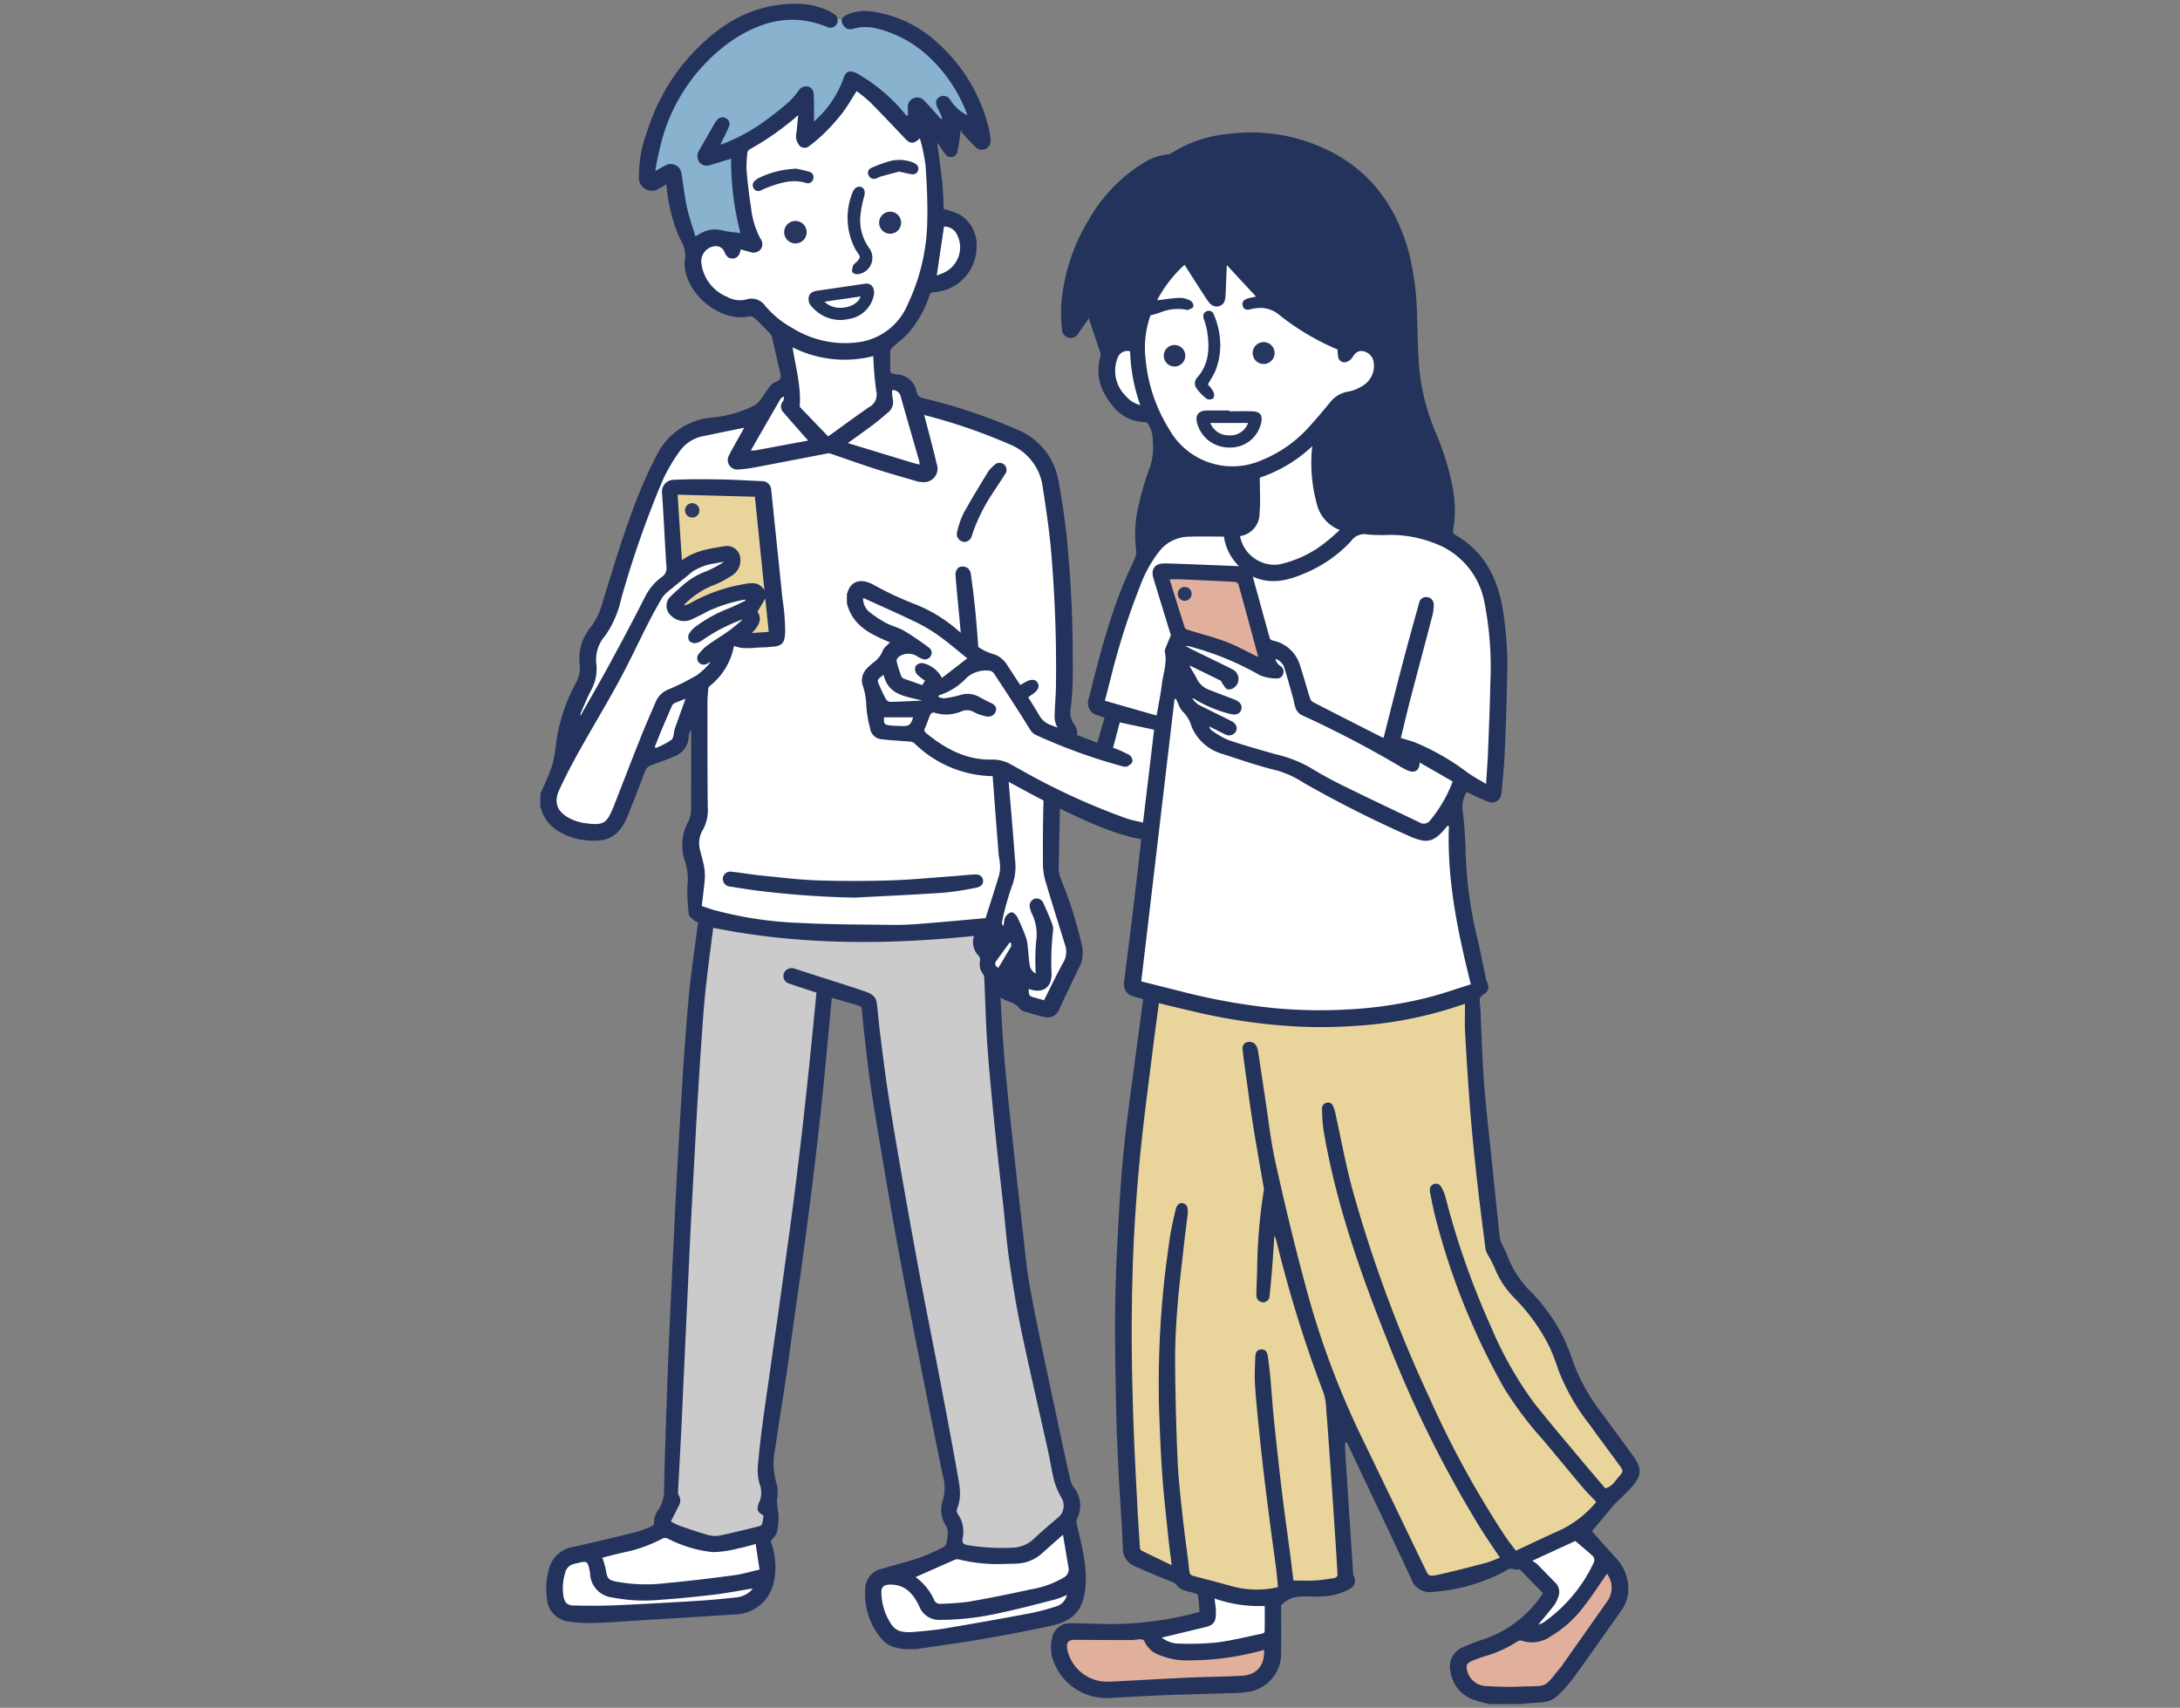<svg xmlns="http://www.w3.org/2000/svg" width="291" height="228" viewBox="0 0 291 228">
  <rect x="0" y="0" width="291" height="228" fill="#808080" stroke="none"/>
  <g id="グループ_31" data-name="グループ 31" transform="translate(-1272.466 -13505.063)">
    <g id="グループ_30" data-name="グループ 30">
      <g id="グループ_27" data-name="グループ 27">
        <path id="パス_95" data-name="パス 95" d="M1397.509,13534.054l3.561,1.776v4.251l-4.81,3.254-5.833,8.093v3.976l3.05,1.751,1.117,1.91,15.745,6.215,3.127,6.978.764,28.239,1.618,3.5-2.382.911-.6,18.262,4.129,9.414-4.427,7.443-7.673-3.573,3.865,39.7,7.083,33.8v9.223l-7.3,3.2-16.378,1.769-2.829-3.8v-3.84l13.827-4.929-15.18-74.129-5.049-.4-9.16,71.785.823,7.676-2.382,2.671-23.971,1.858-1.638-1.858v-5.7l15.408-4.229,5.3-81.5-2.449-1.87.962-15.942v-12.355l-2.919,7.323-4.685.9-4.02,10.114h-5.955l-2.829-4.039,5.658-17.383v-4.354l2.531-3.573,7.3-21.292,8.044-3.638,5.552-2.168,3.762-2.829-1.776-6.728-3.553-3.758-4.228-.8-3.838-3.853,4.336-26.248,25.855-1.042Z" fill="#fff"/>
        <path id="パス_96" data-name="パス 96" d="M1386.33,13507.921s3.993-.558,4.956,0,8.332,6.7,8.332,6.7l3.888,7.928-4.427-1.786-.354,1.786-5.472-.446-6.923-6.254-6.185,7.705-.85-4.243-8.71,5.36,2.351,12.649-8.066.246-2.883-9.1-3.35.462,4.275-12.634,10.024-9.045h9.152Z" fill="#88b2ce"/>
        <path id="パス_97" data-name="パス 97" d="M1362.912,13580.913l-.991-10.868,12.034.521,2.534,19.579h-5.755l2.68-6.03-10.5,2.605v-1.363l7-4.815-.71-1.712Z" fill="#e9d59c"/>
        <path id="パス_98" data-name="パス 98" d="M1360.907,13709.245l6.7,1.8,7.742-1.8v-8.626l7.593-63.575,5.3,1.549,6.437,41.479,5.088,24.27v7.363l8.189,1.77,7.891-7.531-7.3-30.684-3.653-40-1.2-6.321-21.609.834-15.374-2.106-3.35,40.5-1.341,37.782Z" fill="#cbcbcb"/>
        <g id="グループ_26" data-name="グループ 26">
          <path id="パス_99" data-name="パス 99" d="M1393.07,13725.226c-.26-.05-.521-.093-.779-.148a3.544,3.544,0,0,1-2.046-1.1,9.251,9.251,0,0,1-2.273-6.936,2.728,2.728,0,0,1,2.106-2.508c1.746-.526,3.521-.964,5.248-1.546a26.369,26.369,0,0,0,3.111-1.4.91.91,0,0,0,.377-.568,5.878,5.878,0,0,0,.16-1.287,1.727,1.727,0,0,0-.192-.888,3.969,3.969,0,0,1-.406-3.657,6.225,6.225,0,0,0-.1-3.312q-1.622-7.948-3.192-15.907c-.912-4.631-1.814-9.265-2.673-13.907-.688-3.715-1.318-7.439-1.95-11.165-.6-3.513-1.2-7.025-1.728-10.548-.354-2.337-.6-4.689-.878-7.039-.14-1.193-.228-2.4-.361-3.592a.507.507,0,0,0-.275-.358c-1.217-.371-2.443-.716-3.713-1.081-.132,1.383-.264,2.747-.393,4.111-.23,2.416-.447,4.833-.689,7.247-.234,2.335-.476,4.669-.744,7q-.487,4.26-1.027,8.514-.53,4.194-1.1,8.38c-.367,2.693-.759,5.384-1.136,8.075-.373,2.653-.724,5.311-1.116,7.961-.435,2.94-.934,5.872-1.349,8.816a9.606,9.606,0,0,0,.151,4.679,4.663,4.663,0,0,1,.082,2.212,16.163,16.163,0,0,0,.208,2.032,9.94,9.94,0,0,1-.226,2.331c-.1.415-.51.755-.83,1.2a9.671,9.671,0,0,1,.394,5.578,5.408,5.408,0,0,1-5.12,4.177c-4.506.311-9.015.569-13.523.847-1.753.108-3.505.252-5.26.295a17.824,17.824,0,0,1-3.355-.185,3.266,3.266,0,0,1-3-3.1,9.443,9.443,0,0,1,.362-4.212,3.911,3.911,0,0,1,3.191-2.651c2.831-.65,5.659-1.315,8.479-2.015a14.142,14.142,0,0,0,1.976-.759c.12-.049.291-.213.28-.3a3.139,3.139,0,0,1,.72-2.083,4.549,4.549,0,0,0,.618-2.462c.106-4.543.266-9.084.427-13.626q.166-4.708.384-9.416.266-5.921.559-11.84c.125-2.605.245-5.21.389-7.813.174-3.154.367-6.309.557-9.464.122-2.029.236-4.061.388-6.089.213-2.854.405-5.71.7-8.555s.716-5.667,1.084-8.5c.017-.135.057-.267.1-.442a1.959,1.959,0,0,1-.513-.242c-.28-.254-.714-.527-.749-.832a23.418,23.418,0,0,1-.2-3.758,8.107,8.107,0,0,0-.259-3.169,6.524,6.524,0,0,1,.383-5.492,3.675,3.675,0,0,0,.365-1.69c.032-3.458.016-6.916.016-10.374l-.169-.012a4.317,4.317,0,0,0-.159.736,2.934,2.934,0,0,1-2,2.686c-.973.417-1.974.771-2.97,1.133a1.319,1.319,0,0,0-.868.854c-.714,1.914-1.478,3.811-2.225,5.712q-.118.3-.254.6c-1.163,2.556-2.713,3.185-5.637,2.841a8.238,8.238,0,0,1-3.676-1.348,4.824,4.824,0,0,1-2.03-2.678,1.827,1.827,0,0,0-.145-.29v-1.9a39.945,39.945,0,0,0,1.575-3.709,24,24,0,0,0,.56-3.248,23.212,23.212,0,0,1,2.573-7.738,3.956,3.956,0,0,0,.54-2.543,6.566,6.566,0,0,1,1.505-5.015,8.772,8.772,0,0,0,1.437-2.888c1.578-5.1,3.071-10.237,5.1-15.188.67-1.634,1.415-3.245,2.231-4.812a9.093,9.093,0,0,1,7.316-5.047,15.56,15.56,0,0,0,5.8-1.658,2.289,2.289,0,0,0,.666-.619c.435-.583.808-1.215,1.257-1.787a2.039,2.039,0,0,1,.855-.7c.689-.228.758-.605.6-1.24-.4-1.6-.73-3.214-1.119-4.814a1.527,1.527,0,0,0-.437-.605c-.6-.623-1.2-1.251-1.843-1.834a.99.99,0,0,0-.744-.253c-3.671.834-8.477-2.794-8.626-7.016a.754.754,0,0,1,0-.236,3.9,3.9,0,0,0-.559-2.987,22,22,0,0,1-1.846-7.226,1.487,1.487,0,0,0-.04-.16c-.327.187-.637.38-.961.547a1.711,1.711,0,0,1-2.683-1.556,17.147,17.147,0,0,1,1.2-6.347,26.87,26.87,0,0,1,9.637-13.426,16.9,16.9,0,0,1,10.209-3.329,10.138,10.138,0,0,1,3.966.806,5.978,5.978,0,0,1,1.032.564.982.982,0,0,1-.918,1.735c-4.729-1.966-9.017-.752-12.972,1.991a23.956,23.956,0,0,0-8.93,12.545,43.339,43.339,0,0,0-1.028,4.588c0,.048,0,.1,0,.145l.064-.082c.409-.227.811-.47,1.229-.678a1.433,1.433,0,0,1,2.19,1.08c.263,1.47.4,2.966.717,4.423.287,1.317.747,2.6,1.144,3.938.42-.232.745-.437,1.091-.6a3.821,3.821,0,0,1,2.591-.172c.737.176,1.506.223,2.325.335a38.7,38.7,0,0,1-1.241-9.937c-.887.271-1.769.557-2.66.808a1.349,1.349,0,0,1-1.576-.314,1.4,1.4,0,0,1,.015-1.664c.669-1.2,1.361-2.395,2.05-3.586a1.944,1.944,0,0,1,.323-.422.9.9,0,0,1,1.177-.208.864.864,0,0,1,.369,1.136c-.325.758-.707,1.49-1.065,2.234l-.013.146.13-.051a23.882,23.882,0,0,0,5.981-3.276c1.037-.751,2.035-1.562,3-2.4a11.086,11.086,0,0,0,1.275-1.469,1.173,1.173,0,0,1,1.206-.57,1.021,1.021,0,0,1,.811,1.041c.048,1,.038,2.006.048,3.009,0,.169-.017.338-.033.635a13.708,13.708,0,0,0,3.9-5.59c.365-1.171.836-1.354,1.9-.818a22.649,22.649,0,0,1,6.226,5.214c.107.116.2.241.311.356.023.023.069.024.222.073,0-.357,0-.682,0-1.006a1.283,1.283,0,0,1,.7-1.33,1.269,1.269,0,0,1,1.515.34c.7.722,1.36,1.481,2.037,2.226l.189.209.148-.072a12.066,12.066,0,0,0-.556-1.3c-.375-.661-.367-1.2.1-1.531a1.051,1.051,0,0,1,1.542.362,5.834,5.834,0,0,0,2.071,1.936l.171.1-.056-.247a19.8,19.8,0,0,0-4.914-7.428,15.335,15.335,0,0,0-7.385-3.981,5.857,5.857,0,0,0-2.8.078,1.323,1.323,0,0,1-.907.01,1.577,1.577,0,0,1-.675-.862c-.112-.437.2-.78.62-.966a5.834,5.834,0,0,1,2.991-.517,16.114,16.114,0,0,1,9.083,4.154,22.338,22.338,0,0,1,6.958,11.629,8.476,8.476,0,0,1,.2,1.459,1.162,1.162,0,0,1-1.981.922c-.566-.55-1.1-1.13-1.635-1.714a3.175,3.175,0,0,1-.341-.6c-.17,1.113-.251,2.014-.456,2.885a.886.886,0,0,1-1.629.333c-.348-.421-.628-.9-.938-1.351l-.085-.107-.025.182c.227,1.775.485,3.547.669,5.327.117,1.133.123,2.278.173,3.3a10.708,10.708,0,0,1,2.179.764,4.75,4.75,0,0,1,2.19,4.564,6.054,6.054,0,0,1-5.782,5.779c-.355.02-.416.216-.5.45a14.731,14.731,0,0,1-2.818,5.018c-.623.677-1.385,1.223-2.068,1.846a.937.937,0,0,0-.338.533c-.032.829,0,1.66-.006,2.49,0,.363.139.549.5.571.157.009.312.041.468.063a2.793,2.793,0,0,1,2.553,2.331,1.01,1.01,0,0,0,.89.841,74.618,74.618,0,0,1,12.548,4.2,9.03,9.03,0,0,1,5.527,7c.451,2.456.815,4.936,1.082,7.418a166.091,166.091,0,0,1,.8,16.865,47.326,47.326,0,0,1-.253,5.8,2.817,2.817,0,0,0,.583,2.462,1.871,1.871,0,0,1,.232,1.285,6.367,6.367,0,0,1-.453,1.636c-.269.686-.877.621-1.544.519-.065.959-.164,1.894-.185,2.831-.1,4.17-.151,8.34-.267,12.509a4.275,4.275,0,0,0,.333,1.752,54.616,54.616,0,0,1,2.813,8.989,4.052,4.052,0,0,1-.389,2.694c-.9,1.832-1.773,3.68-2.634,5.531a1.71,1.71,0,0,1-2.247,1.08c-.778-.2-1.556-.413-2.323-.658a1.541,1.541,0,0,1-.805-.458c-.6-.891-1.747-.809-2.508-1.479.122,2.105.219,4.214.373,6.317.148,2.027.341,4.052.539,6.073.2,2.081.433,4.159.656,6.238q.317,2.94.643,5.881.39,3.5.789,6.994c.238,2.057.417,4.123.753,6.164.427,2.6.958,5.181,1.494,7.76,1.013,4.871,2.059,9.734,3.1,14.6.323,1.511.651,3.02,1.01,4.521a2.568,2.568,0,0,0,.472.943,3.919,3.919,0,0,1,.385,4.139,1.279,1.279,0,0,0-.033.711c.616,2.706,1.38,5.4,1.174,8.213-.232,3.163-1.516,4.693-4.609,5.369-3.071.672-6.165,1.243-9.262,1.786-2.518.44-5.055.775-7.584,1.155-.4.061-.794.111-1.191.167Zm-20.393-160.027a3.023,3.023,0,0,0,.564,0c1.392-.251,2.782-.515,4.173-.773l2.93-.542c-1.118-1.272-2.213-2.49-3.272-3.737a1.079,1.079,0,0,1-.056-1.551,1.634,1.634,0,0,0,.1-.593.883.883,0,0,0-.482.354q-1.981,3.419-3.947,6.849l-.056.074.051,0Zm-1.226,22.608a23.093,23.093,0,0,0-5.068,2.616,2.5,2.5,0,0,1-1.046.5,1.049,1.049,0,0,1-.864-.3,1.023,1.023,0,0,1-.049-.914,3.642,3.642,0,0,1,.9-.994,18.941,18.941,0,0,1,4.653-2.52c.677-.295,1.337-.629,2-.946l-.057-.14a20.312,20.312,0,0,0-5,1.573c-.68.392-1.4.727-2.1,1.061a2.409,2.409,0,0,1-2.655-.385,1.73,1.73,0,0,1-.152-2.7c.5-.5,1.046-.963,1.575-1.438a9.789,9.789,0,0,1,3.173-1.89,18.822,18.822,0,0,0,2.18-1.137l.123-.13-.2.047a8.63,8.63,0,0,0-.927.163,7.514,7.514,0,0,0-3.016,1.086c-1.107.921-2.242,1.807-3.347,2.73a3.41,3.41,0,0,0-.777.872c-.613,1.056-1.2,2.123-1.757,3.21-1.336,2.626-2.58,5.3-3.983,7.891-1.659,3.062-3.472,6.04-5.169,9.082-.977,1.751-1.921,3.525-2.758,5.346-.8,1.732-.273,3,1.444,3.849a5.959,5.959,0,0,0,1.6.555c3.173.529,3.28-.039,4.251-2.25.008-.019.01-.038.017-.058,1.185-3.037,2.355-6.081,3.561-9.109.617-1.552,1.292-3.079,1.953-4.612a3.007,3.007,0,0,1,1.664-1.724,31.517,31.517,0,0,0,3.943-1.982,10.117,10.117,0,0,0,1.678-1.6l.072-.1-.131.046c-.089.041-.179.079-.267.121a.865.865,0,0,1-1.134-1.3,5.886,5.886,0,0,1,1.119-1.113c.922-.667,1.905-1.251,2.832-1.911.62-.44,1.187-.954,1.778-1.434l.08-.095Zm30.923,42.22c-11.6,1.185-23.166,1.222-34.663-1.091a.592.592,0,0,0-.067.159c-.335,2.68-.7,5.355-.988,8.039-.226,2.119-.369,4.247-.519,6.373q-.3,4.285-.557,8.572c-.143,2.366-.265,4.732-.393,7.1-.187,3.473-.379,6.944-.555,10.416-.141,2.8-.261,5.605-.392,8.407q-.279,6.01-.56,12.02c-.1,2.132-.184,4.264-.292,6.395-.13,2.585-.279,5.168-.412,7.753a.889.889,0,0,0,.083.508,1.336,1.336,0,0,1-.007,1.458c-.327.665-.667,1.324-1.03,2.043a8.479,8.479,0,0,0,1.067.547c1.3.449,2.595.9,3.915,1.272a3.421,3.421,0,0,0,1.562.06c1.749-.363,3.482-.8,5.217-1.228a.638.638,0,0,0,.425-.318,8.381,8.381,0,0,0,.166-1.14c-.827-.46-.917-.729-.631-1.618a3.179,3.179,0,0,0,.25-2.175,6.791,6.791,0,0,1-.341-3.034c.146-1.569.306-3.139.511-4.7.317-2.422.676-4.838,1.019-7.257q.565-3.98,1.131-7.957.507-3.6,1-7.2c.339-2.459.684-4.918,1.005-7.38.311-2.384.6-4.771.888-7.159q.345-2.877.659-5.759.333-3.028.646-6.06c.19-1.824.369-3.65.55-5.477.132-1.33.259-2.662.39-4.01-1.214-.4-2.41-.785-3.594-1.2a1.046,1.046,0,0,1-.683-1.539,1.168,1.168,0,0,1,1.463-.428c.938.291,1.87.6,2.8.9,2.185.7,4.378,1.381,6.548,2.128.7.241,1.406.62,1.514,1.489.18,1.448.293,2.9.478,4.352.351,2.755.686,5.514,1.116,8.257.612,3.91,1.284,7.811,1.967,11.708q1.116,6.366,2.3,12.719c.826,4.389,1.716,8.764,2.554,13.149.794,4.154,1.582,8.31,2.32,12.475.29,1.636.688,3.295-.033,4.944a.812.812,0,0,0,.131.663,4.152,4.152,0,0,1,.622,3.271c-.1.618.174.778.691.878a27.934,27.934,0,0,0,5.953.334,4.276,4.276,0,0,0,2.959-1.263c1.035-.972,2.121-1.893,3.208-2.809a2.039,2.039,0,0,0,.452-2.477,10.413,10.413,0,0,1-.979-2.191c-.363-1.364-.562-2.771-.868-4.152-1.2-5.433-2.475-10.851-3.616-16.3-.633-3.021-1.115-6.078-1.56-9.133-.344-2.36-.521-4.744-.78-7.116-.257-2.352-.534-4.7-.785-7.055-.261-2.452-.517-4.9-.746-7.359-.245-2.633-.5-5.267-.666-7.905-.175-2.8-.242-5.6-.369-8.406a.9.9,0,0,0-.2-.466,2.1,2.1,0,0,1-.352-1.737.94.94,0,0,0-.177-.641,2.562,2.562,0,0,1-.664-2.557l.051-.114Zm-52.271-29.669c1.236-2.189,2.5-4.362,3.7-6.572,1.631-3.01,3.248-6.029,4.791-9.085a7.253,7.253,0,0,1,2.235-2.624,1.4,1.4,0,0,0,.592-1.4c-.208-3.231-.351-6.468-.575-9.7a1.6,1.6,0,0,1,1.661-1.862c2.106-.1,4.221-.075,6.331-.039,1.793.03,3.585.155,5.377.223a1.2,1.2,0,0,1,1.191,1.1c.07.547.114,1.1.171,1.647q.331,3.208.664,6.417.335,3.237.665,6.475a31.38,31.38,0,0,1,.376,4.358c-.063,1.541-.261,2.053-1.95,2.126-.255.011-.51.064-.766.063-1.361-.006-2.738.351-4.077-.178-.023.031-.059.059-.068.094a8.855,8.855,0,0,1-3.244,5.271.6.6,0,0,0-.17.4c-.051.609-.109,1.222-.109,1.834,0,4.644-.007,9.289.043,13.933a5.507,5.507,0,0,1-.62,2.959,3.4,3.4,0,0,0-.492,2.326c.136.787.409,1.551.559,2.337a7.035,7.035,0,0,1,.167,1.784c-.087,1.254-.267,2.5-.411,3.776.543.181,1.038.363,1.544.512a50.627,50.627,0,0,0,11.592,1.746c4.1.219,8.207.209,12.312.261,1.282.016,2.568-.052,3.846-.153,2.905-.229,5.807-.5,8.591-.749.633-2.006,1.253-3.9,1.822-5.816a4.379,4.379,0,0,0,.1-1.375c-.017-.451-.145-.9-.181-1.348q-.378-4.781-.735-9.565c-.069-.916-.118-1.834-.169-2.626a4.4,4.4,0,0,1-1.3-.493,3.216,3.216,0,0,1-1.328-3.111,1.327,1.327,0,0,0-.786-1.677c-1.453-.806-1.675-2.061-.757-3.443.152-.229.342-.437.477-.676a1,1,0,0,0,.151-.524c-.211-2.676-.426-5.352-.662-8.025-.212-2.395-.472-4.786-.654-7.183a1.243,1.243,0,0,1,.46-.979,1.3,1.3,0,0,1,1.077.042,1.193,1.193,0,0,1,.509.813c.236,1.656.442,3.318.606,4.984.175,1.769.294,3.541.434,5.313.134,1.691.3,3.384.373,5.079a3.016,3.016,0,0,1-.4,1.307,13.8,13.8,0,0,1-.8,1.317l.876.69c.087-.063.147-.109.208-.155a40,40,0,0,1,6.169-4.154c.7-.34,1.195-.26,1.462.208.256.45.1.893-.493,1.361-.062.05-.128.094-.192.14-1.609,1.139-3.206,2.295-4.832,3.409-.688.471-1.229.964-1.036,1.9.023.11-.048.237-.033.352.046.362.112.723.174,1.106,3.2-1.128,6.286-1.907,9.658-1.456a5.387,5.387,0,0,1-.613-.872,3.263,3.263,0,0,1-.373-1.269c.02-1.518.177-3.033.184-4.55a181.1,181.1,0,0,0-.687-18.119c-.259-2.7-.656-5.4-1.073-8.079a7.161,7.161,0,0,0-4.562-5.84,74.921,74.921,0,0,0-10.387-3.624l-.9-.241c.073.246.123.395.162.548.514,2,1.06,3.988,1.527,6a1.8,1.8,0,0,1-1.7,2.424,3.383,3.383,0,0,1-1.048-.144c-1.848-.536-3.7-1.063-5.529-1.652-1.995-.643-3.967-1.352-5.952-2.026a.73.73,0,0,0-.347-.009c-3.126.6-6.25,1.21-9.379,1.8a18.809,18.809,0,0,1-2.453.337,1.276,1.276,0,0,1-1.284-1.943c.195-.43.437-.837.667-1.25.436-.784.878-1.565,1.336-2.379-1.83.374-3.595.734-5.359,1.1a5.049,5.049,0,0,0-3.24,2.006,23.719,23.719,0,0,0-2.243,3.795,133.629,133.629,0,0,0-5.593,15.955,13.633,13.633,0,0,1-2.115,4.895,4.811,4.811,0,0,0-1.187,3.836,5.988,5.988,0,0,1-.8,3.625c-.475.946-.873,1.932-1.3,2.9l-.035.279.071.016Zm21.234-62c-.1.638-.339,1.128-.99,1.212-.683.089-.962-.385-1.2-.922a1.207,1.207,0,0,0-1.124-.728,2.035,2.035,0,0,0-1.908,2.454,5.579,5.579,0,0,0,3.391,4.311,3.455,3.455,0,0,0,2.569.358,2.24,2.24,0,0,1,2.528.844,12.784,12.784,0,0,0,3.646,2.975,13.309,13.309,0,0,0,9.063,1.853,8.315,8.315,0,0,0,6.334-5.052,26.819,26.819,0,0,0,2.6-11.246c.055-2.444-.064-4.9-.239-7.339a25.823,25.823,0,0,0-.749-3.547c-.839.792-1.3.752-1.973.039-1.557-1.651-3.116-3.3-4.713-4.913a19.354,19.354,0,0,0-1.758-1.424c-.681,1.052-1.251,2.068-1.954,2.983a28.134,28.134,0,0,1-2.372,2.641,20.356,20.356,0,0,1-1.98,1.688.961.961,0,0,1-1.264.021,2.181,2.181,0,0,1-.511-1.05,2.745,2.745,0,0,1,.071-.878c.066-.691.131-1.383.209-2.2a36.86,36.86,0,0,1-6.483,4.568.673.673,0,0,0-.3.469,14.063,14.063,0,0,0-.106,2.361c.141,1.648.33,3.3.595,4.929a11.427,11.427,0,0,0,1.249,4.154,1.176,1.176,0,0,1,.037,1.435,1.251,1.251,0,0,1-1.405.351C1372.2,13538.609,1371.812,13538.487,1371.337,13538.356Zm40.8,66.546c-1.626.325-3.156.648-4.694.931a.531.531,0,0,0-.5.648c.041.848.062,1.7.131,2.543.292,3.6.629,7.193.881,10.795a7.187,7.187,0,0,1-.376,3.459,34.912,34.912,0,0,0-1.369,4.926c-.037.146.1.34.157.511.169-.438.112-.857.272-1.162a1.353,1.353,0,0,1,.826-.7c.242-.027.646.344.789.632a27.152,27.152,0,0,1,1.177,2.76,6.13,6.13,0,0,1,.24,1.382c.087.723.115,1.454.234,2.171a1.548,1.548,0,0,0,.82,1.238,29.44,29.44,0,0,1,.043-4.2,6.32,6.32,0,0,0-.621-3.921,2.613,2.613,0,0,1-.155-.506,1.03,1.03,0,0,1,.518-1.345.988.988,0,0,1,1.249.623c.407.85.774,1.721,1.114,2.6a2.165,2.165,0,0,1,.165,1.04,33.7,33.7,0,0,0-.2,5.672c.042,1.906-1.153,2.731-2.95,2.124-.028-.009-.066.012-.1.019,0,.7.075.888.468,1.009.559.172,1.126.32,1.574.446.852-1.689,1.643-3.356,2.529-4.971a2.779,2.779,0,0,0,.315-2.3c-.865-2.772-1.738-5.542-2.563-8.325a8.682,8.682,0,0,1-.422-2.361C1411.652,13615.461,1411.711,13610.288,1412.138,13604.9Zm-48.372-19.08c.119.019.181.05.224.031a4.519,4.519,0,0,0,.7-.31,21.531,21.531,0,0,1,7.129-2.5c1.417-.295,2.079-.091,2.688.813q-.635-6.231-1.272-12.48l-10.319-.271c.2,3.008.387,5.845.58,8.759,1.79-1.357,3.832-1.567,5.817-1.9a1.781,1.781,0,0,1,1.98,1.687,2.422,2.422,0,0,1-1.35,2.384,12.2,12.2,0,0,1-2.468,1.242A11.579,11.579,0,0,0,1363.766,13585.822Zm50.594,124.131c-.935.831-1.791,1.585-2.64,2.347a5.376,5.376,0,0,1-3.208,1.488c-.59.048-1.183.048-1.775.059a21.537,21.537,0,0,1-6.331-.608,1.091,1.091,0,0,0-.649.13c-1.565.682-3.122,1.379-4.682,2.071-.11.049-.223.092-.4.163a7.788,7.788,0,0,1,2.467,3,.836.836,0,0,0,.9.574,34.187,34.187,0,0,0,3.711-.276q4.149-.722,8.262-1.644a12.632,12.632,0,0,0,4.466-1.6,1.219,1.219,0,0,0,.595-1.411C1414.841,13712.851,1414.612,13711.456,1414.36,13709.953Zm-31.345-146.627c1.864-1.343,3.624-2.636,5.413-3.886a1.875,1.875,0,0,0,1.014-2.139,42.966,42.966,0,0,1-.4-4.7,15.435,15.435,0,0,1-10.777-1.171c.411,2.659,1.151,5.192.955,7.839a.4.4,0,0,0,.134.249C1380.552,13560.768,1381.754,13562.016,1383.015,13563.326Zm-9.678,147.873c-.818.21-1.513.428-2.224.561a14.894,14.894,0,0,1-3.527.521,17.275,17.275,0,0,1-6-1.816.81.81,0,0,0-.627-.03,18.907,18.907,0,0,1-5.245,1.884c-.951.211-1.892.466-2.841.7.11.339.21.614.288.9s.145.572.2.863c.174,1.019.333,1.211,1.333,1.43a21.957,21.957,0,0,0,6.712.2c3.016-.272,6.024-.646,9.027-1.043,1.13-.149,2.234-.49,3.422-.761Zm41.552,6.786a12.234,12.234,0,0,1-1.483.59c-2.549.646-5.091,1.335-7.666,1.865a36.012,36.012,0,0,1-7.734.884,2.826,2.826,0,0,1-2.822-1.79c-.764-1.634-1.866-2.975-3.963-2.92-.73.019-1.138.3-1.1,1.092a7.847,7.847,0,0,0,1.4,4.319,2.212,2.212,0,0,0,1.1.8,5.061,5.061,0,0,0,1.76.113c1.413-.117,2.83-.24,4.227-.475q5.641-.943,11.264-2a33.059,33.059,0,0,0,3.58-.938A2.078,2.078,0,0,0,1414.889,13717.985Zm-19.677-150.9a2.246,2.246,0,0,0-.028-.412c-.832-2.907-1.675-5.811-2.5-8.72a1.044,1.044,0,0,0-1.129-.8,4.96,4.96,0,0,0,.069,1.093,1.8,1.8,0,0,1-.737,1.975c-.62.548-1.256,1.083-1.917,1.58-1.093.82-2.211,1.6-3.331,2.412,2.886.879,5.738,1.75,8.591,2.616C1394.534,13566.922,1394.841,13566.989,1395.212,13567.084Zm-22.245,150.06c-.2.026-.316.038-.431.057-1.631.26-3.255.576-4.894.769-2.328.274-4.663.512-7,.667a22.224,22.224,0,0,1-6.362-.291,3.344,3.344,0,0,1-3.045-3.232c-.036-.233-.073-.469-.131-.7-.222-.881-.352-.955-1.249-.739-.229.056-.459.105-.689.16a1.573,1.573,0,0,0-1.271,1.239,7.241,7.241,0,0,0-.226,3.039c.148.82.454,1.261,1.274,1.284,1.849.052,3.7.057,5.551-.021,3.528-.147,7.055-.347,10.58-.562,1.868-.115,3.736-.273,5.595-.487A3.288,3.288,0,0,0,1372.967,13717.144Zm25.51-181.828c-.328,2.215-.646,4.358-.969,6.53.322-.128.643-.227.937-.378a3.714,3.714,0,0,0,1.739-5.145A1.831,1.831,0,0,0,1398.477,13535.315Zm-34.5,63.028c-.493.2-1,.382-1.5.608a.768.768,0,0,0-.326.379q-.715,1.617-1.4,3.249c-.307.73-.591,1.472-.885,2.209l.122.136a10.163,10.163,0,0,0,2.1-1.086c.327-.271.307-.962.444-1.464.01-.038.026-.074.039-.111Zm9.6-11.615c.72,1.054.118,1.933-.736,2.843l2.243-.153c-.16-1.532-.313-3-.464-4.451Zm32.152,47.541c.05-.077.1-.156.15-.238.519-.868,1.045-1.731,1.546-2.609.067-.118.009-.307.009-.463l-.193-.073q-.875,1.21-1.752,2.419C1405.186,13633.712,1405.278,13634.021,1405.722,13634.27Z" fill="#24335d"/>
          <path id="パス_100" data-name="パス 100" d="M1386.594,13624.9a124.044,124.044,0,0,1-12.579-.875c-1.367-.163-2.726-.389-4.087-.6a1.033,1.033,0,0,1-.974-1.073.989.989,0,0,1,1.17-.907c1.291.129,2.571.365,3.862.494,2.51.252,5.02.57,7.537.659,3.232.113,6.474.1,9.708.006,2.718-.079,5.431-.348,8.146-.542,1.061-.074,2.12-.192,3.183-.253.653-.037,1.051.254,1.125.725s-.2.9-.85,1.024a38.091,38.091,0,0,1-4.423.689C1394.476,13624.514,1390.534,13624.685,1386.594,13624.9Z" fill="#24345c"/>
          <path id="パス_101" data-name="パス 101" d="M1401.238,13577.418a1.076,1.076,0,0,1-.991-1.424,11.259,11.259,0,0,1,.832-2.387c1.031-1.877,2.154-3.7,3.266-5.534a4.223,4.223,0,0,1,.8-.87.973.973,0,0,1,1.337-.14.958.958,0,0,1,.124,1.338c-.544.867-1.13,1.709-1.679,2.574a23.19,23.19,0,0,0-2.716,5.549A1.088,1.088,0,0,1,1401.238,13577.418Z" fill="#25345c"/>
          <path id="パス_102" data-name="パス 102" d="M1384.786,13547.787a5.07,5.07,0,0,1-3.9-1.723,1.408,1.408,0,0,1-.433-1.451c.2-.583.715-.681,1.232-.756,2.079-.307,4.16-.6,6.237-.918.984-.151,1.357.755,1.178,1.565a3.994,3.994,0,0,1-3.242,3.13A8.749,8.749,0,0,1,1384.786,13547.787Zm-2.253-2.445c1.444,1.488,4.41.756,4.806-.7Z" fill="#25345c"/>
          <path id="パス_103" data-name="パス 103" d="M1387.16,13529.987c.625.009.848.554.678,1.229a14.975,14.975,0,0,0-.548,2.984,6.434,6.434,0,0,0,1.131,3.894,2.2,2.2,0,0,1-1.294,3.553.974.974,0,0,1-.868-.226c-.136-.183.02-.588.06-.895.006-.05.072-.091.111-.136.282-.318.744-.613.794-.966.045-.319-.375-.694-.561-1.06a8.964,8.964,0,0,1-.446-7.475C1386.382,13530.447,1386.622,13530.021,1387.16,13529.987Z" fill="#25345d"/>
          <path id="パス_104" data-name="パス 104" d="M1378.792,13527.585c.388.09,1.025.206,1.641.392a.756.756,0,0,1,.6.946.746.746,0,0,1-1.021.55c-1.841-.538-3.527.03-5.209.666-.238.09-.465.21-.7.314a.751.751,0,0,1-1.04-.251.779.779,0,0,1,.227-1.056,2.109,2.109,0,0,1,.537-.358A12.423,12.423,0,0,1,1378.792,13527.585Z" fill="#26365f"/>
          <path id="パス_105" data-name="パス 105" d="M1392.48,13527.971c-.746.2-1.593.419-2.435.655-.205.058-.39.192-.6.251a.772.772,0,0,1-1.012-.368.7.7,0,0,1,.319-1.014,16.147,16.147,0,0,1,2.405-.895,5,5,0,0,1,2.909.059,2.749,2.749,0,0,1,.385.144c.42.215.73.521.554,1.033s-.611.552-1.073.454C1393.5,13528.2,1393.064,13528.1,1392.48,13527.971Z" fill="#26345d"/>
          <path id="パス_106" data-name="パス 106" d="M1380.145,13536.078a1.5,1.5,0,1,1-1.486-1.515A1.5,1.5,0,0,1,1380.145,13536.078Z" fill="#29365f"/>
          <path id="パス_107" data-name="パス 107" d="M1392.754,13534.806a1.469,1.469,0,1,1-1.459-1.479A1.464,1.464,0,0,1,1392.754,13534.806Z" fill="#29365f"/>
          <path id="パス_108" data-name="パス 108" d="M1365.831,13573.2a.962.962,0,1,1-.981-.961A.967.967,0,0,1,1365.831,13573.2Z" fill="#2d3961"/>
        </g>
      </g>
      <g id="グループ_29" data-name="グループ 29">
        <path id="パス_109" data-name="パス 109" d="M1464.552,13576.378l5.658,5.108,2.531,13.1-.6,16.278-5.062-1.139v10.344l2.978,16.824-.68,45.9,17.281,30.335-5.511,12.673-6.325-1.291,5.062-7.22-31.371-33.046-6.018,33.707-1.285,7.37-15.818.524v-3.478l8.04-1.43.986-5.762-6.875-77.4-4.013-.879,2.16-20.4-19.8-8.923-7.742-1.8-3.513-2.595h-4.992l-.725-8.022,4.318-4.427-5.555-3.156v-4.178l10.618,5.238,5.509,4.111,2.978,2.341,4.412,6.906,8.759,3.632,1.348-5.036-2.608-1.791,7.829-24.291,1.475-11.325-1.475-2.526-5.1-1.511-1.472-9.8,10.652-15.634,28.734,12.836Z" fill="#fff"/>
        <path id="パス_110" data-name="パス 110" d="M1425.692,13637.772l21.118,3.438,22-3.438,2.617,33.514,4.441,6.856,5.283,8.628,9.01,14.74-7.147,8.486-14.773,6.387h-5.476l-11.613-22.466,1.489,22.466-7.742.9-4.318,1.188-17.048-5.5-2.106-37.39Z" fill="#e9d59c"/>
        <path id="パス_111" data-name="パス 111" d="M1438.346,13582.022l-8.635-.536-1.714.438,1.722,7.6,11.38,4.133Q1439.756,13587.833,1438.346,13582.022Z" fill="#e1b09c"/>
        <path id="パス_112" data-name="パス 112" d="M1476.611,13721.975l-8.822,4.382.451,3.685,5.3,1.563,5.583-.614,9.913-13.455-2.376-4.411-6.812,9.24Z" fill="#e1b09c"/>
        <path id="パス_113" data-name="パス 113" d="M1442.5,13723.923l-12.06,1.932-5.751-3.137-10.106.345-.949,2.792,3.852,4.409,21.607-.334,3.406-2.345Z" fill="#e1b09c"/>
        <g id="グループ_28" data-name="グループ 28">
          <path id="パス_114" data-name="パス 114" d="M1471.224,13732.57c-.6-.164-1.2-.291-1.785-.5a4.641,4.641,0,0,1-3.35-3.832,2.8,2.8,0,0,1,1.54-3.214,30.709,30.709,0,0,1,3.245-1.225,15.427,15.427,0,0,0,7.316-5.669,2.626,2.626,0,0,0,.176-.306.472.472,0,0,0,.038-.09c-.934-.961-1.847-1.892-2.748-2.833-.213-.223-.4-.438-.748-.271a.216.216,0,0,1-.174,0c-.7-.389-1.176.114-1.735.388a24.348,24.348,0,0,1-9.2,2.569,2.64,2.64,0,0,1-3-1.859q-4.266-9.076-8.565-18.134l-.206.062c0,.372-.021.745,0,1.115q.347,5.439.705,10.877.175,2.719.351,5.438a1.156,1.156,0,0,0,.071.341,1.246,1.246,0,0,1-.574,1.8,8.305,8.305,0,0,1-3.854.97,11.1,11.1,0,0,1-1.126.009c-1.4-.022-2.825-.174-4.123,1.162,0,1.889.042,4.053-.01,6.215a5.142,5.142,0,0,1-4.505,5.37,14.555,14.555,0,0,1-2.3.154c-2.98.1-5.962.163-8.942.279-2.465.1-4.929.261-7.394.374a7.518,7.518,0,0,1-7.474-5.7,5.741,5.741,0,0,1,.064-2.384,2.4,2.4,0,0,1,2.472-1.9c1.816,0,3.633.112,5.449.106a44.887,44.887,0,0,0,11.759-1.626c-.064-.726-.114-1.466-.21-2.2-.014-.109-.236-.229-.383-.274-.487-.152-1-.24-1.474-.416a1.759,1.759,0,0,1-.886-.538c-.294-.487-.744-.572-1.194-.756-1.527-.621-3.051-1.255-4.552-1.935a2.551,2.551,0,0,1-1.547-2.491c-.111-3.079-.37-6.151-.525-9.229s-.312-6.159-.371-9.239c-.091-4.763-.189-9.528-.116-14.289.067-4.363.315-8.726.564-13.083.168-2.935.426-5.866.738-8.789.314-2.958.737-5.905,1.125-8.856.423-3.221.861-6.44,1.3-9.7-.452-.13-.866-.233-1.27-.368a1.636,1.636,0,0,1-1.274-1.928c.145-1.332.336-2.66.5-3.99q.4-3.2.782-6.4.405-3.376.792-6.755c.075-.644.132-1.288.2-1.915-3.773-.7-7.157-2.345-10.545-3.94-2.544-1.2-5.006-2.575-7.489-3.9a4.612,4.612,0,0,0-2.119-.592,15.281,15.281,0,0,1-10.162-4.424.979.979,0,0,0-.553-.175c-1.292-.114-2.591-.169-3.878-.329a1.661,1.661,0,0,1-1.437-1.462,14.845,14.845,0,0,1-.524-3.312,8.561,8.561,0,0,0-.475-2.438,2.253,2.253,0,0,1,.577-2.237c.247-.256.514-.491.785-.722a3.586,3.586,0,0,0,1.311-1.6c.144-.44.635-.768.978-1.153-2.488-1.049-5-2.168-5.75-5.226v-1.3c.018-.008.049-.012.052-.023.487-1.825,2-1.947,3.447-1.168a44.457,44.457,0,0,0,5.43,2.557,19.619,19.619,0,0,1,5.746,3.436c.88.733,1.82,1.4,2.645,2.19a7.255,7.255,0,0,0,2.409,1.154,3.426,3.426,0,0,1,1.583,1.277c1.457,2.25,2.964,4.472,4.325,6.777a2.852,2.852,0,0,0,1.551,1.355c2.059.771,4.109,1.566,6.233,2.38.332-1.145.646-2.229.968-3.341-.328-.119-.621-.222-.91-.334a1.647,1.647,0,0,1-1.208-2.179c1.592-6.31,3.177-12.626,6.068-18.508a2.647,2.647,0,0,0,.241-1.631,18.2,18.2,0,0,1,.022-3.937,35.706,35.706,0,0,1,1.861-6.874,8.714,8.714,0,0,0,.369-3.5,4.271,4.271,0,0,0-.591-2.226c-.09-.124-.25-.276-.38-.278-2.655-.043-4.268-1.619-5.458-3.754a6.5,6.5,0,0,1-.572-4.983,1.241,1.241,0,0,0-.045-.665c-.479-1.451-.978-2.9-1.547-4.565a1.485,1.485,0,0,1-.138.411c-.379.554-.79,1.086-1.164,1.642a1.173,1.173,0,0,1-1.33.648,1.2,1.2,0,0,1-.9-1.191,20.79,20.79,0,0,1-.1-3.132,25.606,25.606,0,0,1,3.756-11.566,21.3,21.3,0,0,1,7.422-7.576,7.62,7.62,0,0,1,3.058-1.013.981.981,0,0,0,.438-.146,16.972,16.972,0,0,1,7.577-2.58,23.338,23.338,0,0,1,11.006,1.169c7.02,2.541,11.27,7.605,13.171,14.738a37.293,37.293,0,0,1,1.074,8.43c.075,2.251.1,4.507.273,6.752a29.091,29.091,0,0,0,2.147,8.61,35.828,35.828,0,0,1,2.256,7.128,15.882,15.882,0,0,1,.117,6.171.585.585,0,0,0,.239.488c3.758,2.1,5.563,5.49,6.345,9.563a48.435,48.435,0,0,1,.63,10.09c-.058,3.023-.148,6.047-.288,9.066-.09,1.951-.26,3.9-.466,5.841a1.243,1.243,0,0,1-1.728,1.1c-.989-.345-1.923-.848-2.926-1.3a4.16,4.16,0,0,0-.523,2.439,51.988,51.988,0,0,1,.41,5.67,55.972,55.972,0,0,0,1.636,11.743c.373,1.629.688,3.271,1.033,4.907a2.475,2.475,0,0,0,.138.513c.388.862.311,1.291-.46,1.79a.837.837,0,0,0-.429.863c.175,3.552.261,7.108.518,10.653.249,3.442.667,6.872,1.017,10.308q.54,5.3,1.1,10.593a3.527,3.527,0,0,0,.347.977c.2.468.487.908.642,1.391a13.558,13.558,0,0,0,3.284,4.991,24.13,24.13,0,0,1,4.371,6.3,29.76,29.76,0,0,1,1.194,3.075,25.482,25.482,0,0,0,3.824,6.765c1.379,1.924,2.812,3.81,4.187,5.736,1.132,1.584,1.1,2.553-.187,4.029-.718.826-1.546,1.556-2.324,2.33-.028.028-.057.054-.082.084l-2.951,3.538c.955,1.07,2,2.267,3.074,3.434a6.092,6.092,0,0,1,1.788,4.369,4.89,4.89,0,0,1-.93,2.761c-2.122,3.017-4.238,6.035-6.4,9.021a21.8,21.8,0,0,1-2.039,2.3c-1.024,1.059-2.406.946-3.714,1.058-.458.039-.915.085-1.373.128Zm6.762-10.67a3.622,3.622,0,0,0,.528-.24,20.139,20.139,0,0,0,6.756-8.112.792.792,0,0,0-.166-.719c-.735-.687-1.52-1.321-2.36-2.037l-5.747,2.647a4.694,4.694,0,0,1,.661.447c.807.811,1.6,1.636,2.4,2.453a1.705,1.705,0,0,1,.435,1.849,4.106,4.106,0,0,1-.555,1.16c-.641.847-1.34,1.649-2.015,2.47l-.113.156Zm-15.955-115-.131-.006.069.062c-.064.988-.635,1.354-1.565.982a8.314,8.314,0,0,1-.892-.457,140.234,140.234,0,0,0-13.325-6.967,1.758,1.758,0,0,1-.75-.839,7,7,0,0,1-.3-1.192c-.387-1.378-.77-2.76-1.191-4.128a1.789,1.789,0,0,0-1.229-1.323,1.567,1.567,0,0,0,.473.809c.4.267.689.543.6,1.044a.864.864,0,0,1-.928.758,6,6,0,0,1-2.21-.426,38.617,38.617,0,0,0-9.569-3.9h-.451l.364.126c.2.116.4.242.611.344,1.78.872,3.571,1.721,5.338,2.617a1.431,1.431,0,0,1,.318,2.414,1.19,1.19,0,0,1-.94.273c-.266-.075-.447-.466-.652-.729-.108-.138-.153-.37-.288-.437-1.315-.662-2.642-1.3-3.966-1.942l-.137-.059.021.15c.309.526.646,1.037.92,1.581a2.866,2.866,0,0,0,1.544,1.462q1.748.681,3.5,1.341c.7.266,1.057.766.9,1.318-.156.569-.7.795-1.456.608a17,17,0,0,1-4.918-2.067l-.136-.048.045.166a3.511,3.511,0,0,0,.72.692c1.46.755,2.948,1.457,4.413,2.2.717.364.917,1.035.5,1.539a1.039,1.039,0,0,1-1.343.226c-.711-.326-1.4-.7-2.1-1.057l-.094.022.036.03c.023-.021.042-.046.063-.068.066.159.087.387.206.465a10.865,10.865,0,0,0,2.249,1.348c2.095.72,4.236,1.31,6.366,1.922a17.107,17.107,0,0,1,4.574,1.75,54.189,54.189,0,0,0,4.976,2.7c3.2,1.581,6.442,3.1,9.665,4.644a1.059,1.059,0,0,0,1.422-.231,18.289,18.289,0,0,0,3.027-5.218Zm-16.911,109.175c1.046,0,2.034.045,3.015-.014a23.837,23.837,0,0,0,2.569-.354.5.5,0,0,0,.307-.373c-.134-2.386-.289-4.77-.449-7.154q-.27-4.047-.556-8.1c-.16-2.264-.316-4.529-.5-6.792a8.115,8.115,0,0,0-.343-2.208,170.894,170.894,0,0,1-6.291-20.253c-.058-.237-.16-.463-.294-.843-.1,1.558-.186,2.938-.294,4.315q-.147,1.89-.345,3.773a.877.877,0,0,1-.94.858.937.937,0,0,1-.819-1.058c.013-1.105.062-2.212.1-3.317a71.334,71.334,0,0,1,.9-10.664,1.226,1.226,0,0,0-.047-.4c-.484-2.832-1-5.66-1.445-8.5-.387-2.452-.7-4.915-1.044-7.373-.111-.8-.222-1.6-.3-2.405a.858.858,0,0,1,.546-1.01,1.281,1.281,0,0,1,.974.132,1.471,1.471,0,0,1,.5.9c.352,2.137.651,4.283.981,6.424.441,2.861.749,5.752,1.374,8.572,1.183,5.332,2.445,10.651,3.868,15.924a113.593,113.593,0,0,0,7.25,19.978q4.393,9.081,8.765,18.173c.564,1.174.549,1.27,1.841.989,2.126-.461,4.231-1.02,6.336-1.573.654-.173,1.277-.462,1.909-.7-.908-1.368-1.8-2.646-2.624-3.964a156.143,156.143,0,0,1-12.433-25.1c-3.634-9.1-6.858-18.335-8.5-28.041a21.428,21.428,0,0,1-.183-2.768.775.775,0,0,1,.642-.872c.5-.092.766.222.913.654a6.626,6.626,0,0,1,.212.734c.738,3.337,1.349,6.709,2.23,10.009a181.011,181.011,0,0,0,10.408,28.172,129.043,129.043,0,0,0,10.038,18.32c.467.7,1,1.357,1.419,1.928,1.879-.876,3.649-1.729,5.442-2.532a14.243,14.243,0,0,0,5.294-3.973c-.663-.712-1.324-1.365-1.922-2.074-1.694-2.007-3.355-4.042-5.042-6.056a49.271,49.271,0,0,1-5.311-7.028,93.232,93.232,0,0,1-9.142-22.63c-.305-1.159-.531-2.339-.765-3.515-.1-.5-.011-.981.555-1.153.544-.166.853.2,1.066.628a5.9,5.9,0,0,1,.426,1.094,106.045,106.045,0,0,0,6.056,17.277,49.725,49.725,0,0,0,5.727,10.165c2.081,2.635,4.265,5.187,6.414,7.766,1.045,1.256,2.113,2.494,3.134,3.7.963-.237,1.323-1,1.834-1.577.618-.7.607-.748.053-1.511-1.314-1.8-2.656-3.582-3.954-5.395a28.133,28.133,0,0,1-4.181-7.3,32.133,32.133,0,0,0-1.156-3.026,25.27,25.27,0,0,0-4.733-6.612,11.98,11.98,0,0,1-2.659-4.081,16.449,16.449,0,0,0-.944-1.8,2.259,2.259,0,0,1-.25-.717c-.4-3.148-.812-6.3-1.162-9.45-.327-2.94-.623-5.886-.857-8.835-.278-3.5-.5-7.011-.694-10.519-.072-1.261-.012-2.526-.012-3.822a2.729,2.729,0,0,0-.29.047,53.514,53.514,0,0,1-14.487,2.867,64.455,64.455,0,0,1-9.825-.071,78.031,78.031,0,0,1-11.133-1.742c-1.713-.388-3.418-.813-5.127-1.222-.25,1.877-.509,3.711-.736,5.549-.573,4.616-1.2,9.228-1.675,13.854q-.609,5.917-.919,11.865c-.2,3.985-.284,7.98-.3,11.972-.012,4.051.081,8.1.209,12.153.123,3.87.343,7.737.537,11.6.095,1.894.226,3.786.352,5.678a.535.535,0,0,0,.177.389c1.322.656,2.655,1.293,4.057,1.968-.167-1.38-.335-2.608-.462-3.84-.277-2.689-.588-5.375-.782-8.07-.207-2.876-.327-5.759-.427-8.641a127.58,127.58,0,0,1,.45-15.042c.216-2.592.562-5.175.92-7.75.192-1.38.508-2.744.824-4.1.161-.691.561-1,.992-.875.608.169.645.673.64,1.188a1.477,1.477,0,0,1-.008.177c-.163,1.35-.34,2.7-.489,4.051-.311,2.822-.67,5.641-.89,8.471-.2,2.5-.326,5.014-.308,7.52q.047,6.458.331,12.916c.108,2.48.4,4.957.665,7.428s.634,4.925.91,7.393c.051.447.278.538.61.626,1.613.428,3.229.847,4.839,1.291a12.467,12.467,0,0,0,6.377.183c-.076-.781-.129-1.543-.227-2.3-.245-1.9-.519-3.788-.765-5.684-.3-2.324-.6-4.65-.879-6.979q-.359-3.026-.659-6.059c-.2-2-.417-4-.537-6.013-.075-1.256,0-2.521.043-3.782.018-.479.23-.908.806-.922s.792.408.858.882q.214,1.522.355,3.053c.148,1.611.25,3.228.407,4.838.2,2.1.434,4.2.669,6.3.208,1.861.423,3.721.66,5.579.28,2.188.589,4.374.878,6.561C1444.825,13713.637,1444.967,13714.849,1445.12,13716.08Zm20.756-100.735-.2-.022c-.058.072-.115.146-.175.219-1.631,1.959-2.506,2.2-4.826,1.189a156.31,156.31,0,0,1-14.065-7.084,13.988,13.988,0,0,0-3.59-1.691c-2.477-.593-4.9-1.428-7.324-2.219a6.343,6.343,0,0,1-4.169-3.662,4.633,4.633,0,0,0-1.224-2.058,3.1,3.1,0,0,1-.572-1.02c-.1-.2-.188-.41-.281-.616l-.2.008q-2.219,18.836-4.441,37.7l5.185,1.3a82.808,82.808,0,0,0,12.65,2.279,65.03,65.03,0,0,0,9.7.169,55.191,55.191,0,0,0,11.131-1.7c1.775-.476,3.513-1.087,5.328-1.655C1467.048,13629.461,1465.6,13622.524,1465.876,13615.345Zm4.96-5.62c.1-1.58.209-2.991.265-4.406.121-3.041.25-6.082.305-9.125a44.379,44.379,0,0,0-.768-10.6,10.445,10.445,0,0,0-5.561-7.518,16.474,16.474,0,0,0-7.019-1.6,22.623,22.623,0,0,1-3.016-.051,2.156,2.156,0,0,0-2.221.878,17.547,17.547,0,0,1-6.115,4.271c-2.261.98-4.567,1.6-7.015.466.764,2.781,1.509,5.5,2.271,8.222a.558.558,0,0,0,.352.313,4.751,4.751,0,0,1,3.644,3.2c.484,1.452.88,2.934,1.339,4.395a1.092,1.092,0,0,0,.423.621c2.987,1.545,5.987,3.063,8.985,4.587.153.077.311.144.447.206.866-3.394,1.7-6.75,2.58-10.095.693-2.641,1.431-5.268,2.158-7.9a.967.967,0,0,1,1.021-.813.99.99,0,0,1,.938.975,5.874,5.874,0,0,1-.183,1.517c-.968,3.728-1.969,7.446-2.939,11.173-.445,1.706-.844,3.424-1.266,5.148.665.208,1.29.374,1.895.595a31.763,31.763,0,0,1,7.047,4.055C1469.142,13608.751,1469.938,13609.18,1470.836,13609.725Zm-19.827-58a32.979,32.979,0,0,1-7.785-4.622,3.86,3.86,0,0,0-3.1-.878,5.406,5.406,0,0,0-.754.134c-.5.138-.9.034-1.028-.489s.2-.817.662-.951c.37-.106.751-.173,1.123-.256l-3.9-4.205c-.053,1.308-.1,2.583-.158,3.856-.033.683-.075,1.4-.893,1.628-.774.21-1.234-.337-1.6-.88-1.011-1.517-1.978-3.063-2.991-4.644a17.317,17.317,0,0,0-3.666,4.738c1.024-.117,2.047-.292,3.074-.324a3.11,3.11,0,0,1,1.446.409.853.853,0,0,1,.32.768c-.062.2-.451.326-.715.438-.108.046-.267-.036-.4-.054a6.153,6.153,0,0,0-3.3.391,11.21,11.21,0,0,1-1.3.382,12.894,12.894,0,0,0-.655,5.863,21.335,21.335,0,0,0,3.125,9.313,9.686,9.686,0,0,0,12.428,4.139,17.088,17.088,0,0,0,6.275-4.432c.988-1.075,1.917-2.205,2.85-3.328a3.815,3.815,0,0,1,2.393-1.377,5.47,5.47,0,0,0,1.941-.795,3.108,3.108,0,0,0,1.409-3.262,1.756,1.756,0,0,0-1.47-1.35c-.608-.076-.983.244-1.423.947a1.447,1.447,0,0,1-.939.555.843.843,0,0,1-.885-.726A5.956,5.956,0,0,1,1451.009,13551.722Zm-53.257,46.193.006.2a2.208,2.208,0,0,0,.757.178,14.853,14.853,0,0,0,2.066-.419,3.173,3.173,0,0,1,2.515.194c.553.3,1.111.593,1.678.864.455.219.763.5.632,1.056a1.055,1.055,0,0,1-1.2.735,6.194,6.194,0,0,1-1.666-.552,1.85,1.85,0,0,0-1.671-.16,5.252,5.252,0,0,1-3.753.176c-.111-.042-.41.155-.478.306-.257.571-.422,1.185-.687,1.752a.492.492,0,0,0,.156.7c2.541,2.084,5.324,3.59,8.721,3.53a5.006,5.006,0,0,1,2.648.675c.427.244.86.478,1.289.719a89.692,89.692,0,0,0,14.13,6.479c.688.241,1.421.355,2.15.531.509-4.262,1-8.376,1.481-12.391l-4.587-.98-.893,3.378a21.243,21.243,0,0,1,2.17.962,1.043,1.043,0,0,1,.42.867c-.047.263-.415.519-.7.672a1.1,1.1,0,0,1-.691-.034,74.5,74.5,0,0,1-11.5-4.167,1.632,1.632,0,0,1-.666-.558c-.5-.747-.949-1.531-1.437-2.288-1.153-1.789-2.311-3.575-3.489-5.348a.905.905,0,0,0-.587-.38,3.838,3.838,0,0,0-3.02.894A8.744,8.744,0,0,1,1397.752,13597.915Zm29.106,2.676c.237-1.372.53-2.762.7-4.166.179-1.451.73-2.873.392-4.376a.986.986,0,0,1,.119-.5c.219-.556.455-1.1.674-1.66.023-.058-.02-.146-.042-.217q-1.123-3.661-2.248-7.319c-.405-1.323.155-2.1,1.543-2.068,1.8.038,3.591.12,5.387.188,1.45.056,2.9.117,4.471.182a6.913,6.913,0,0,1-2.013-3.952c-1.572,0-3.127-.041-4.679.012a5.094,5.094,0,0,0-3.872,1.856,17.237,17.237,0,0,0-2.654,4.782,95.516,95.516,0,0,0-3.927,12.345c-.245.964-.5,1.925-.759,2.922Zm11.135-23.953a4.7,4.7,0,0,0,5.111,3.8,14.838,14.838,0,0,0,6.424-3.07c.607-.46,1.156-1,1.786-1.543a4.954,4.954,0,0,1-3.026-3.319,20.774,20.774,0,0,1-.73-7.078c.01-.22.047-.439.087-.8a19.035,19.035,0,0,1-7.013,4.208c0,1.636.1,3.173-.028,4.691A3.066,3.066,0,0,1,1437.993,13576.638Zm3.219,148.681c-.167.05-.3.091-.426.128a36.488,36.488,0,0,1-9.571,1.286,9.7,9.7,0,0,1-3.986-.707,3.392,3.392,0,0,1-2.014-1.887.563.563,0,0,0-.447-.216c-.452,0-.9.1-1.355.1q-3.7,0-7.4-.031c-.939-.008-1.23.308-1.087,1.248a5.441,5.441,0,0,0,5.075,4.336c.966,0,1.933-.069,2.9-.118,2.857-.145,5.713-.312,8.571-.438,2.247-.1,4.5-.1,6.745-.231C1440.24,13728.671,1441.288,13727.428,1441.212,13725.318Zm45.766-10.146c-1,1.421-1.924,2.864-2.974,4.211a15.444,15.444,0,0,1-4.62,4.19,4.276,4.276,0,0,1-3.839.514.78.78,0,0,0-.572.146,15.5,15.5,0,0,1-3.943,1.841,17.633,17.633,0,0,0-2.052.723c-.758.325-.848.61-.642,1.4a2.7,2.7,0,0,0,2.661,1.971,42.627,42.627,0,0,0,4.959.046c3.217-.085,2.576.171,4.9-2.625.038-.045.068-.1.1-.146q3.016-4.277,6.032-8.555A3.111,3.111,0,0,0,1486.978,13715.173Zm-58.384-132.762c.684,2.2,1.343,4.33,2.027,6.456.042.133.268.244.431.295,1.7.53,3.443.961,5.106,1.593,1.44.548,2.794,1.319,4.19,1.994.016-.055.043-.1.035-.126-.86-3.183-1.718-6.367-2.6-9.543a.643.643,0,0,0-.488-.331c-2.363-.129-4.728-.234-7.094-.335C1429.694,13582.393,1429.187,13582.411,1428.594,13582.411Zm-32.654,13.522a5.849,5.849,0,0,1-1.14-.932,1.124,1.124,0,0,1-.116-1,1.049,1.049,0,0,1,.918-.409,3.818,3.818,0,0,1,2.6,1.98l3.389-2.616c-1.22-.977-2.431-2.023-3.725-2.956a20.746,20.746,0,0,0-3.071-1.843c-2.294-1.114-4.631-2.139-6.952-3.2a.655.655,0,0,0-.163-.023,2.308,2.308,0,0,0,.843,1.838,14.813,14.813,0,0,0,2.153,1.43c.813.43,1.743.646,2.532,1.109a39.258,39.258,0,0,1,3.26,2.221.817.817,0,0,1,.2,1.167.869.869,0,0,1-1.152.3,2.5,2.5,0,0,1-.58-.287,2.17,2.17,0,0,0-2.44.007.76.76,0,0,0-.349.617,17.954,17.954,0,0,0,.629,2.012.606.606,0,0,0,.33.313c.819.3,1.648.582,2.474.87Zm31.605,127.759a3.755,3.755,0,0,0,2.412.806,38.691,38.691,0,0,0,4.893-.145c2.057-.267,4.082-.775,6.118-1.194.122-.025.31-.175.312-.271.022-1.13.014-2.261.014-3.423a17.71,17.71,0,0,1-6.7-.991c.066.624.163,1.172.175,1.719.025,1.2-.114,1.788-1.393,2.1C1431.422,13722.763,1429.466,13723.231,1427.545,13723.692Zm-4.225-171.724a1.37,1.37,0,0,0-1.662.871,4.684,4.684,0,0,0,1.094,5.1,3.726,3.726,0,0,0,1.928,1.211A23.311,23.311,0,0,1,1423.32,13551.969Zm-27.786,46.62c-2.139-.575-4.481-.668-5.115-3.429-.783.568-.877.669-.7,1.1a22.212,22.212,0,0,0,1.023,2.183.8.8,0,0,0,.615.329C1392.748,13598.735,1394.141,13598.654,1395.534,13598.589Zm-5.054,2.247c-.063.847.006.972.774,1.073.487.063.982.061,1.475.08,1.095.043,1.3-.108,1.625-1.153Z" fill="#24335b"/>
          <path id="パス_115" data-name="パス 115" d="M1436.587,13559.97c1.027,0,2.054-.026,3.079.008s1.358.524,1.151,1.529a4.2,4.2,0,0,1-4.316,3.3,4.383,4.383,0,0,1-4.2-3.134c-.369-1.109.108-1.8,1.266-1.806,1.007-.009,2.014,0,3.021,0Zm2.486,1.56h-5.05a2.611,2.611,0,0,0,2.547,1.653A2.508,2.508,0,0,0,1439.073,13561.529Z" fill="#25345d"/>
          <path id="パス_116" data-name="パス 116" d="M1433.7,13556.382a5.194,5.194,0,0,1,.725.952,1.027,1.027,0,0,1,.017.891.884.884,0,0,1-.873.1,6.881,6.881,0,0,1-1.412-1.454,1.151,1.151,0,0,1,.148-1.435c1.59-1.822,1.634-3.97,1.294-6.187a10.833,10.833,0,0,0-.435-1.585c-.133-.423-.12-.81.309-1.021a.7.7,0,0,1,1.02.416,9.583,9.583,0,0,1,.609,1.892,9.4,9.4,0,0,1-.4,5.623C1434.442,13555.175,1434.068,13555.733,1433.7,13556.382Z" fill="#25345d"/>
          <path id="パス_117" data-name="パス 117" d="M1441.161,13553.661a1.464,1.464,0,1,1,1.447-1.484A1.465,1.465,0,0,1,1441.161,13553.661Z" fill="#273860"/>
          <path id="パス_118" data-name="パス 118" d="M1430.685,13552.541a1.435,1.435,0,1,1-1.443-1.417A1.442,1.442,0,0,1,1430.685,13552.541Z" fill="#28365f"/>
          <path id="パス_119" data-name="パス 119" d="M1431.532,13584.373a.925.925,0,1,1-.918-.95A.925.925,0,0,1,1431.532,13584.373Z" fill="#283861"/>
        </g>
      </g>
    </g>
    <rect id="長方形_4" data-name="長方形 4" width="291" height="228" transform="translate(1272.466 13505.063)" fill="none"/>
  </g>
</svg>
